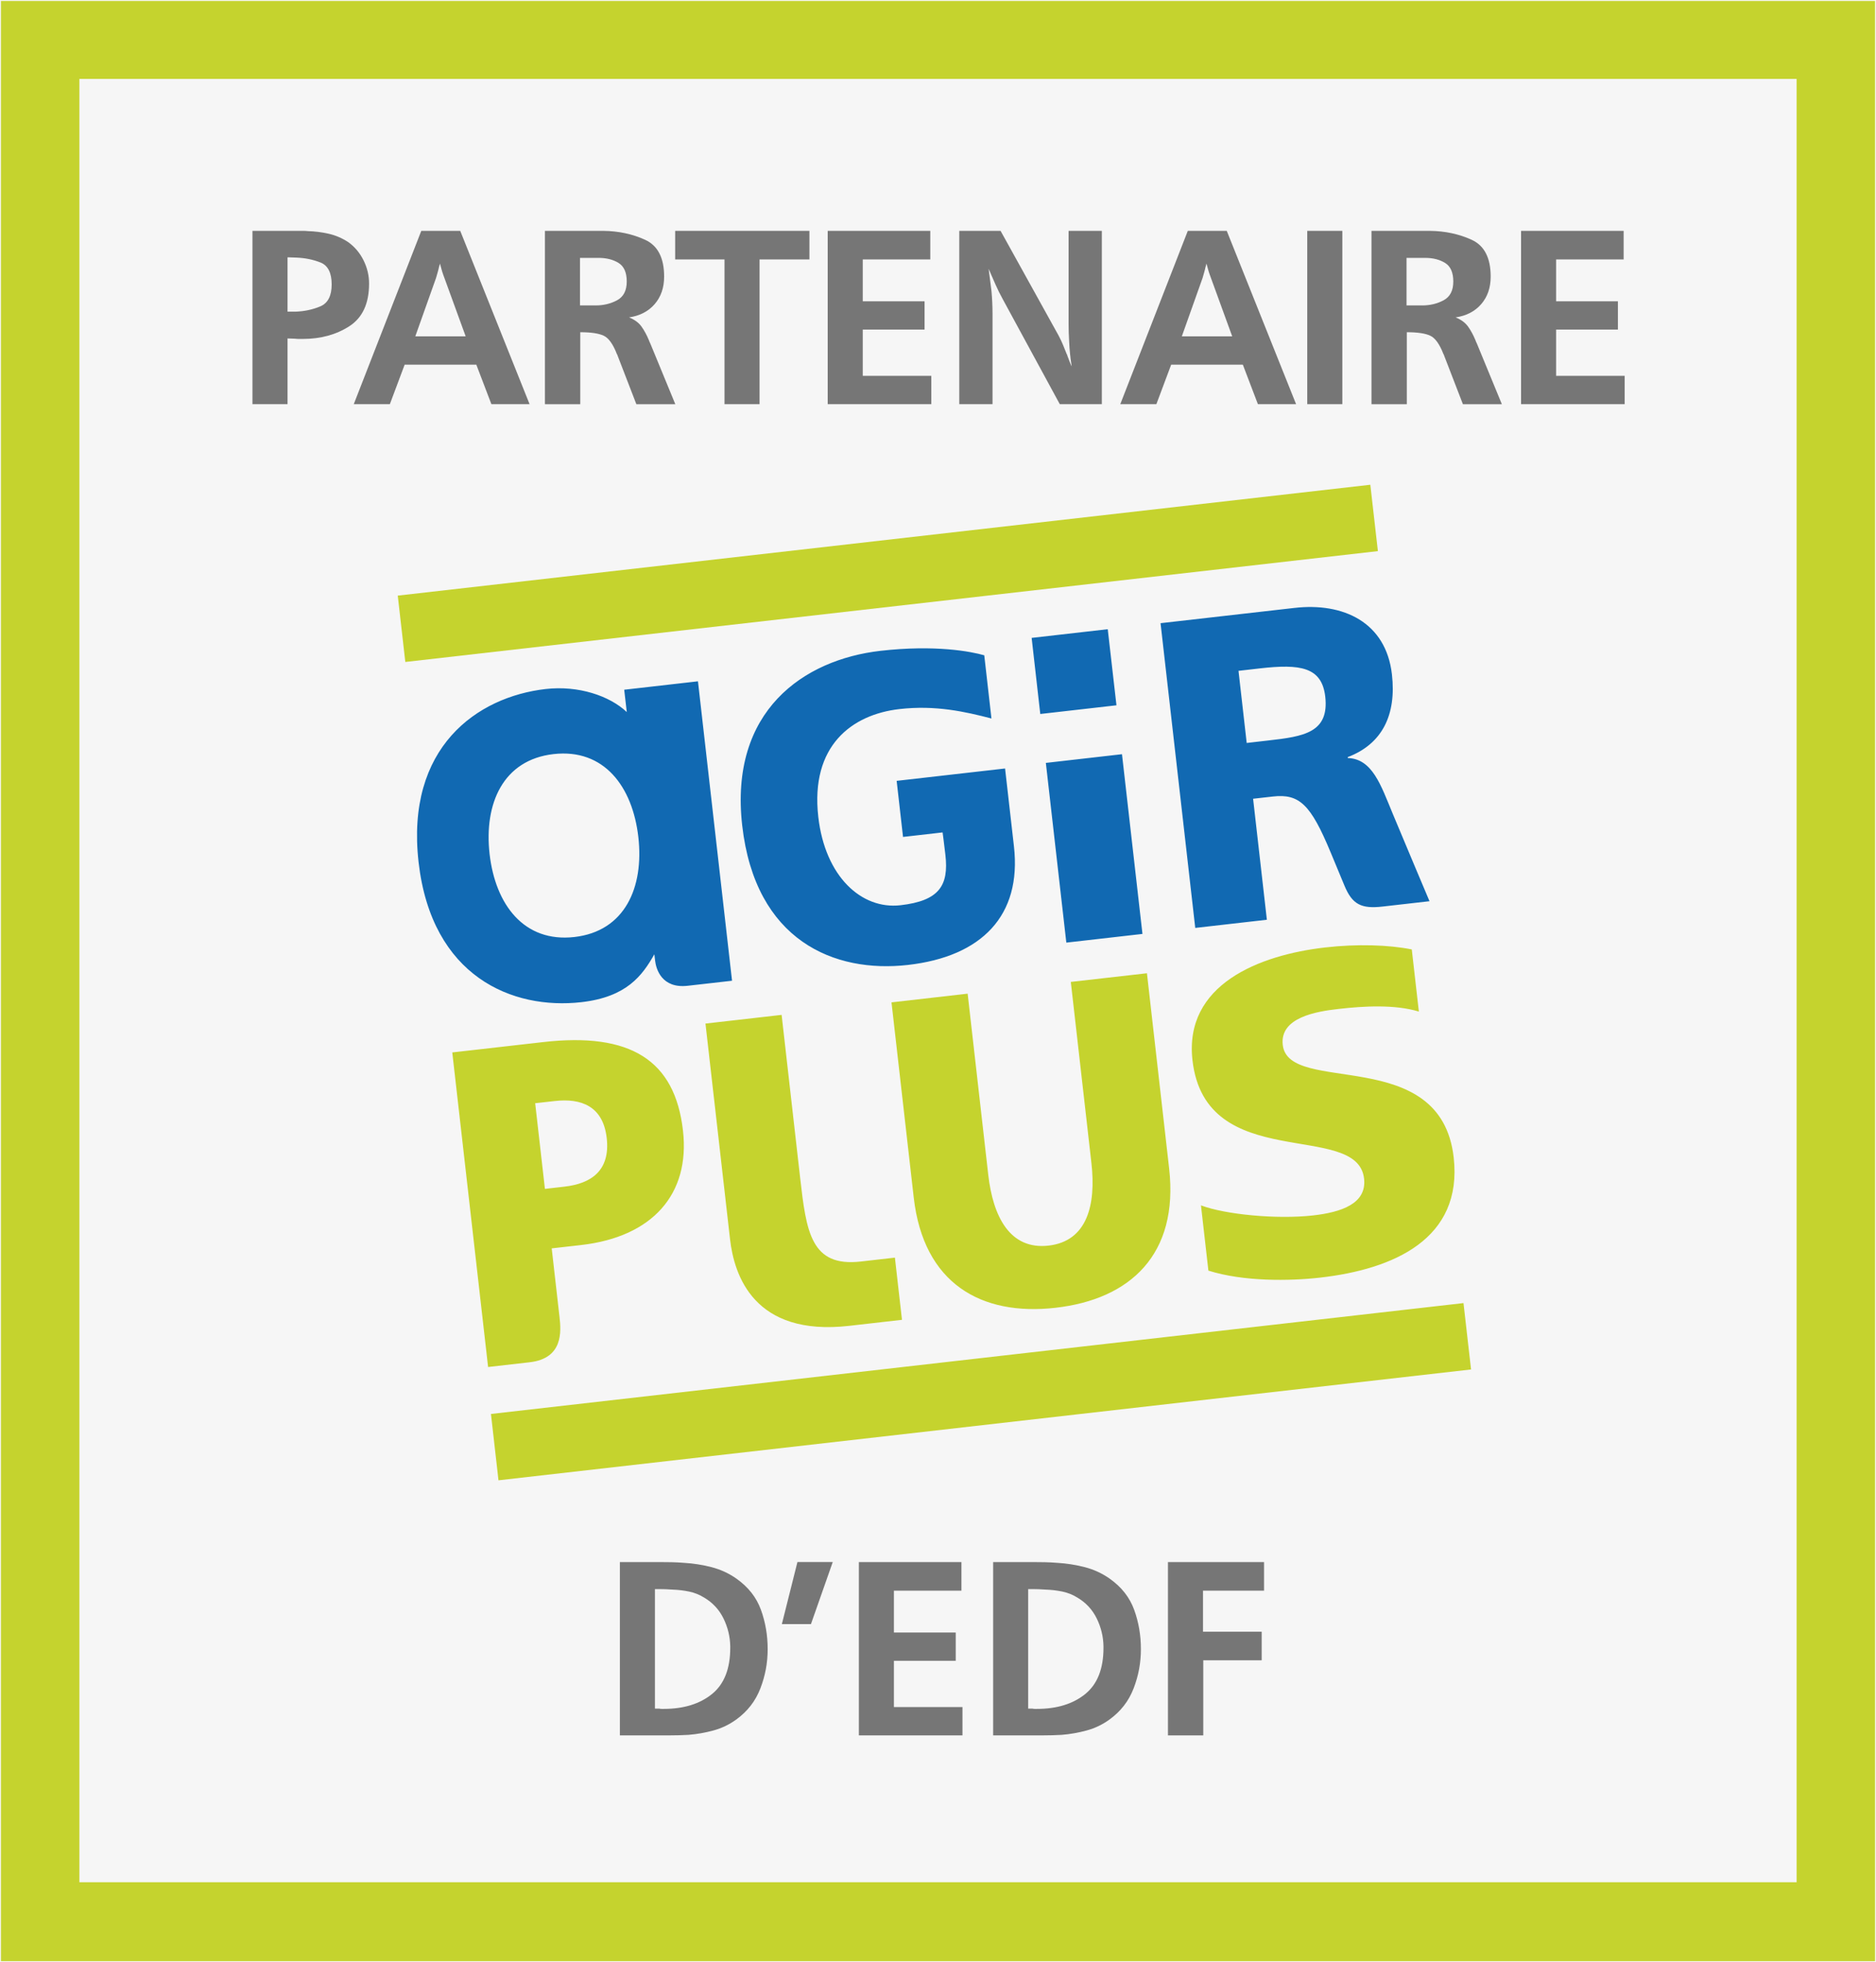 <svg xmlns="http://www.w3.org/2000/svg" viewBox="0 0 1914.33 2001"><rect x="0" y="0" width="1914.33" height="2001" fill="#333333" stroke="none"/><defs><style>      .cls-1 {        stroke: #f6f6f6;      }      .cls-1, .cls-2 {        fill: #c5d32e;      }      .cls-1, .cls-3 {        stroke-miterlimit: 10;      }      .cls-2, .cls-4, .cls-5 {        stroke-width: 0px;      }      .cls-4 {        fill: #767676;      }      .cls-3 {        fill: #f6f6f6;        stroke: #c5d32e;      }      .cls-5 {        fill: #1169b2;      }    </style></defs><g><g id="PARTENAIRE_AGIR_PLUS_D_x27_EDF_MODIFIE_PAR_ATOM_IMPACT_DESIGN"><g id="CADRE"><rect id="CADRE-2" data-name="CADRE" class="cls-1" x=".5" y=".5" width="1913.33" height="2000"></rect><rect id="FOND_BLANC" class="cls-3" x="80.48" y="79.98" width="1753.38" height="1840.04"></rect></g><g id="AGIR_PLUS"><path id="PLUS" class="cls-2" d="M405.88,607.42l7.72,67.66,992.44-113.04-7.72-67.69-992.44,113.07ZM500.98,1441.97l7.69,67.66,992.44-113.04-7.72-67.69-992.42,113.07ZM556.06,1212.44l20.05-2.31c26.75-3.06,46.83-16.03,43-49.58-3.72-32.64-26.22-40.77-52.97-37.72l-20.03,2.25s9.94,87.35,9.94,87.35ZM540.45,1389.25l-42.38,4.83-36.55-320.8,92.71-10.55c88.96-10.14,134.51,18.19,142.71,90.35,7.39,64.8-31.22,108.32-103.88,116.6l-30.08,3.42,7.97,70.1c1.69,14.69,3.81,42.13-30.5,46.05ZM878.36,1286.51l34.83-3.97,7.22,63.41-53.77,6.14c-97.46,11.11-117.51-51.83-121.68-88.27l-25.08-219.98,77.71-8.86,18.89,166.04c6.3,55.27,10.97,91.3,61.88,85.49ZM1077.22,1333.67c-76.02,8.67-134.82-24.66-144.82-112.43l-22.69-199.01,77.71-8.89,21.03,184.78c4.83,42.27,21.86,76.66,61.55,72.16,39.66-4.56,48.52-41.88,43.72-84.16l-21.03-184.76,77.69-8.83,22.64,199.01c10,87.77-39.77,133.49-115.79,142.12ZM1225.51,1229.24c24.53,9.3,77.32,14.47,114.49,10.25,28.5-3.25,54.88-11.86,51.94-37.58-6.78-59.74-161.82-3.89-175.09-120.63-8.83-77.21,67.96-107.38,135.54-115.07,32.33-3.69,64.72-2.72,88.24,2.03l7.22,63.38c-24.3-7.44-56.38-5.64-81.94-2.69-22.72,2.56-60.19,8.69-56.94,36.72,5.89,51.94,161.2-1.11,174.42,114.68,9.44,83.19-61.38,114.07-136.18,122.57-31.39,3.61-78.38,4.14-114.13-7.11,0,0-7.58-66.55-7.58-66.55Z"></path><path id="AGIR" class="cls-5" d="M636.97,703.38l2.61,22.78c-17.39-16.47-49.19-27.3-82.69-23.5-70.13,8-143.1,59.49-129.76,176.54,13.33,117.04,96.02,150.82,166.15,142.82,46.33-5.28,62.16-27.22,74.44-48.83l.75,6.39c.97,8.55,6.67,28.77,33.33,25.72l45.19-5.14-34.77-305.35-75.21,8.58h-.03ZM586.11,955.58c-51.47,5.83-80.63-33.14-86.52-84.63-5.83-51.52,13.8-96.07,65.27-101.93,51.47-5.86,80.66,33.11,86.52,84.63,5.86,51.49-13.8,96.07-65.27,101.93ZM926.52,984.05c-75.21,8.58-155.76-24.66-169.15-142.18-13.33-117.04,62.77-169.2,141.1-178.15,55.97-6.39,92.77.75,105.9,4.56l7.33,64.44c-26.75-6.94-56.99-13.8-93.82-9.61-48.58,5.53-91.13,37.38-82.88,109.93,6.94,60.97,44.13,94.66,83.8,90.13,39.66-4.53,49.47-20.11,45.91-51.3-1.39-12.22-2.86-22.97-2.86-22.97l-40.38,4.61-6.5-57.19,110.63-12.61,9.05,79.44c8.05,70.6-32.91,112.35-108.13,120.9ZM1067.22,778.01l77.69-8.86,20.89,183.28-77.69,8.86-20.89-183.28ZM1052.72,650.53l77.66-8.86,8.89,77.6-77.74,8.86-8.8-77.6ZM1357.69,868.95c-20.11-48.3-31.66-59.74-58.77-56.66l-20.22,2.28,14.05,123.4-73.08,8.33-35.41-310.77,136.51-15.55c49.94-5.78,93.55,14.55,99.6,67.8,4.72,41.36-9.92,70.94-45.13,84.35l.11.89c25.11.94,33.66,27.55,45.86,56.88,12.22,29.36,37.5,89.16,37.5,89.16l-47.77,5.44c-21.91,2.5-31.11-2.08-39.16-21.66,0,0-14.08-33.89-14.08-33.89ZM1272.17,757.68l21.75-2.5c36.66-4.11,62.55-8.05,58.41-44.8-3.53-30.27-25.64-33.44-66.74-28.75l-21.78,2.5,8.36,73.55Z"></path></g><g id="D_x27_EDF"><path class="cls-4" d="M1227.86,1769.77h-36.04v-176.75h98.05v29.15h-62.28v41.87h59.89v29.15h-59.62v76.58Z"></path><path class="cls-4" d="M1013.42,1593.01h40.28c4.06,0,8.21.04,12.46.13,4.24.09,8.48.31,12.72.66,9.36.53,18.68,1.99,27.96,4.37,9.28,2.38,17.8,6.32,25.57,11.79,12.01,8.48,20.31,19.04,24.91,31.67,4.59,12.63,6.89,26.02,6.89,40.15s-2.48,27.12-7.42,40.01c-4.95,12.9-13.16,23.5-24.64,31.8-7.07,5.13-14.8,8.84-23.19,11.13-8.39,2.3-16.92,3.8-25.57,4.5-3.18.18-6.36.31-9.54.4-3.18.09-6.27.13-9.27.13h-51.15v-176.75ZM1051.44,1742.47h2.25c.7.18,1.46.26,2.25.26h2.25c20.31,0,36.7-5.04,49.16-15.1,12.46-10.07,18.68-25.79,18.68-47.17v-1.59c-.18-9.89-2.48-19.34-6.89-28.35-4.42-9.01-10.96-16.07-19.61-21.2-4.77-3-9.94-5.08-15.5-6.23-5.57-1.15-11.18-1.81-16.83-1.99-2.48-.17-4.86-.31-7.15-.4-2.3-.09-4.6-.13-6.89-.13h-3.97v121.9h2.25Z"></path><path class="cls-4" d="M982.15,1769.77h-105.73v-176.75h104.67v29.15h-68.9v42.66h63.07v28.88h-63.07v47.17h69.96v28.88Z"></path><path class="cls-4" d="M827.51,1656.3h-29.68l15.9-63.33h36.04l-22.26,63.33Z"></path><path class="cls-4" d="M632.56,1593.01h40.28c4.06,0,8.21.04,12.46.13,4.24.09,8.48.31,12.72.66,9.36.53,18.68,1.99,27.96,4.37,9.28,2.38,17.8,6.32,25.57,11.79,12.01,8.48,20.31,19.04,24.91,31.67,4.59,12.63,6.89,26.02,6.89,40.15s-2.48,27.12-7.42,40.01c-4.95,12.9-13.16,23.5-24.65,31.8-7.07,5.13-14.8,8.84-23.19,11.13-8.39,2.3-16.92,3.8-25.57,4.5-3.18.18-6.36.31-9.54.4-3.18.09-6.27.13-9.27.13h-51.15v-176.75ZM670.58,1742.47h2.25c.7.18,1.46.26,2.25.26h2.25c20.31,0,36.7-5.04,49.16-15.1,12.46-10.07,18.68-25.79,18.68-47.17v-1.59c-.18-9.89-2.48-19.34-6.89-28.35-4.42-9.01-10.96-16.07-19.61-21.2-4.77-3-9.94-5.08-15.5-6.23-5.56-1.15-11.18-1.81-16.83-1.99-2.48-.17-4.86-.31-7.16-.4-2.3-.09-4.6-.13-6.89-.13h-3.98v121.9h2.25Z"></path></g><g id="PARTENAIRE"><path class="cls-4" d="M1657.87,412.18h-105.73v-176.75h104.67v29.15h-68.9v42.67h63.07v28.88h-63.07v47.17h69.96v28.88Z"></path><path class="cls-4" d="M1399.51,412.18v-176.75h59.62c15.54.18,29.77,3.23,42.67,9.14,12.89,5.92,19.34,18.42,19.34,37.5,0,11.31-3.23,20.67-9.67,28.09-6.45,7.42-15.15,11.92-26.1,13.52,5.65,2.3,9.89,5.43,12.72,9.41,2.82,3.98,5.3,8.53,7.42,13.65.17.53.4,1.11.66,1.72.27.62.57,1.28.93,1.99l25.44,61.75h-39.75l-19.35-50.08c0-.17-.04-.35-.13-.53-.09-.17-.22-.35-.4-.53-3.89-10.07-8.35-16.3-13.38-18.68-5.04-2.38-13.03-3.58-23.98-3.58v73.4h-36.04ZM1451.19,311.48c8.12,0,15.46-1.76,22-5.3,6.53-3.53,9.8-9.89,9.8-19.08s-2.78-15.5-8.35-18.95c-5.56-3.45-12.41-5.17-20.54-5.17h-18.82v48.49h15.9Z"></path><path class="cls-4" d="M1333.97,412.18v-176.75h35.78v176.75h-35.78Z"></path><path class="cls-4" d="M1283.61,412.18l-15.37-40.28h-73.14l-15.1,40.28h-36.83l68.9-176.75h39.75l70.75,176.75h-38.96ZM1234.59,280.47c-.71-1.94-1.33-3.88-1.86-5.83-.53-1.94-1.06-3.88-1.59-5.83-.18.71-.4,1.5-.66,2.39-.27.89-.49,1.68-.66,2.38,0,.53-.09.97-.26,1.33-.18.36-.26.71-.26,1.06-.36,1.24-.71,2.48-1.06,3.71-.36,1.24-.71,2.48-1.06,3.71l-21.2,59.62h51.41l-22.79-62.54Z"></path><path class="cls-4" d="M1081.44,412.18l-58.04-106.79c-2.83-5.12-5.39-10.29-7.69-15.5-2.3-5.21-4.6-10.47-6.89-15.77.53,3.71,1.02,7.47,1.46,11.26.44,3.8.93,7.64,1.46,11.53.35,3.89.62,7.73.79,11.53.17,3.8.27,7.55.27,11.26v92.48h-33.92v-176.75h42.14l59.36,107.06c1.59,3.01,3.05,6.09,4.37,9.27,1.32,3.18,2.6,6.36,3.84,9.54.17.18.31.36.4.53.09.18.13.44.13.79.7,1.77,1.41,3.62,2.12,5.56.7,1.95,1.5,3.8,2.38,5.57-.71-4.24-1.28-8.52-1.72-12.85-.44-4.33-.75-8.7-.93-13.12-.18-2.82-.31-5.7-.4-8.61-.09-2.92-.13-5.78-.13-8.61v-95.13h33.92v176.75h-42.93Z"></path><path class="cls-4" d="M950.35,412.18h-105.73v-176.75h104.67v29.15h-68.9v42.67h63.07v28.88h-63.07v47.17h69.96v28.88Z"></path><path class="cls-4" d="M739.3,412.18v-147.6h-50.35v-29.15h137.01v29.15h-50.88v147.6h-35.77Z"></path><path class="cls-4" d="M556.07,412.18v-176.75h59.62c15.54.18,29.77,3.23,42.67,9.14,12.89,5.92,19.34,18.42,19.34,37.5,0,11.31-3.23,20.67-9.67,28.09-6.45,7.42-15.15,11.92-26.1,13.52,5.65,2.3,9.89,5.43,12.72,9.41,2.82,3.98,5.3,8.53,7.42,13.65.17.53.4,1.11.66,1.72.27.62.57,1.28.93,1.99l25.44,61.75h-39.75l-19.35-50.08c0-.17-.05-.35-.13-.53-.09-.17-.22-.35-.4-.53-3.89-10.07-8.35-16.3-13.38-18.68-5.04-2.38-13.03-3.58-23.98-3.58v73.4h-36.04ZM607.75,311.48c8.12,0,15.46-1.76,22-5.3,6.53-3.53,9.8-9.89,9.8-19.08s-2.78-15.5-8.35-18.95c-5.56-3.45-12.41-5.17-20.54-5.17h-18.81v48.49h15.9Z"></path><path class="cls-4" d="M501.43,412.18l-15.37-40.28h-73.14l-15.1,40.28h-36.83l68.9-176.75h39.75l70.76,176.75h-38.96ZM452.4,280.47c-.71-1.94-1.33-3.88-1.85-5.83-.53-1.94-1.06-3.88-1.59-5.83-.18.71-.4,1.5-.66,2.39-.26.89-.49,1.68-.66,2.38,0,.53-.09.97-.27,1.33-.18.36-.27.71-.27,1.06-.36,1.24-.71,2.48-1.06,3.71-.36,1.24-.71,2.48-1.06,3.71l-21.2,59.62h51.41l-22.79-62.54Z"></path><path class="cls-4" d="M293.39,412.18h-35.77v-176.75h52.34c1.32,0,2.69.09,4.11.26,7.06.18,14.13,1.06,21.2,2.65,7.06,1.59,13.69,4.42,19.88,8.48,6.71,4.77,11.97,10.96,15.77,18.55,3.8,7.6,5.7,15.55,5.7,23.85,0,20.32-6.72,34.81-20.14,43.46-13.43,8.66-29.33,12.98-47.7,12.98h-3.84c-1.32,0-2.61-.09-3.84-.26-1.24,0-2.52-.04-3.84-.13-1.32-.09-2.61-.13-3.84-.13v67.04ZM297.5,317.84h4.11c9.18-.35,17.62-2.16,25.31-5.43,7.69-3.27,11.53-10.73,11.53-22.39s-3.76-19.25-11.26-22.26c-7.51-3-15.68-4.68-24.51-5.04-1.24,0-2.43-.04-3.58-.13-1.15-.09-2.34-.13-3.58-.13h-2.12v55.39h4.11Z"></path></g></g></g></svg>